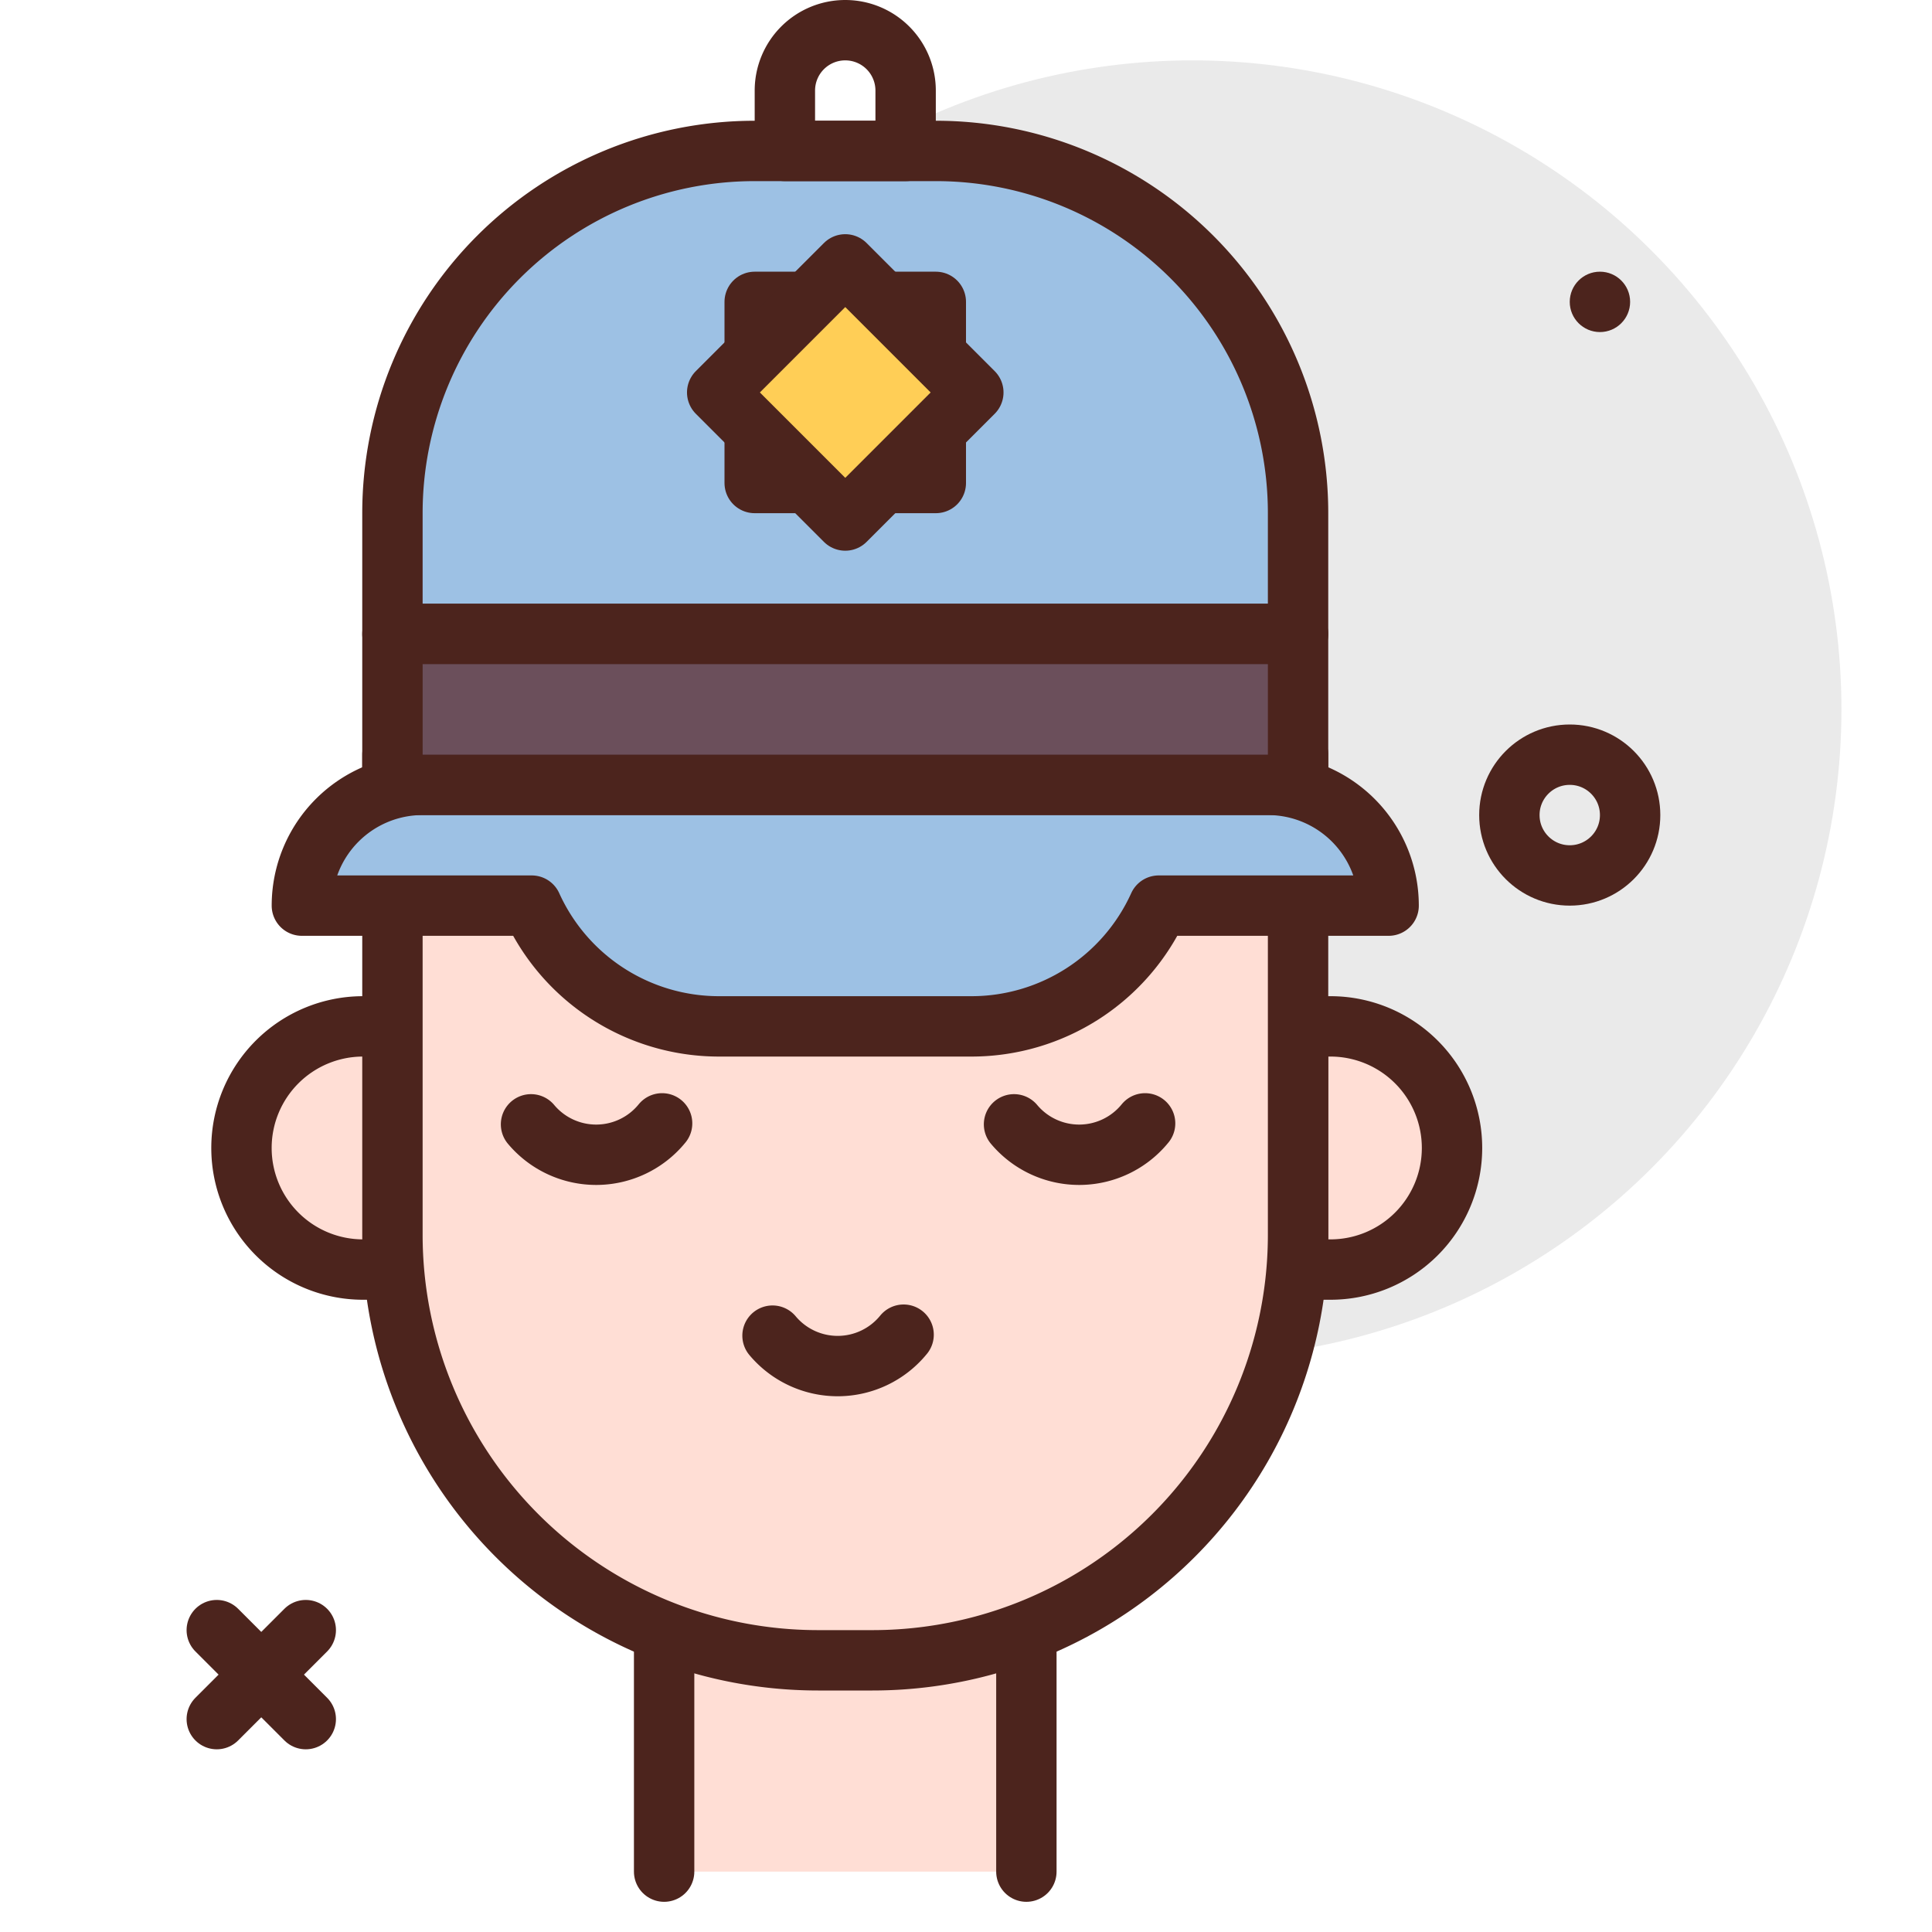 <?xml version="1.0" encoding="utf-8"?>
<svg width="800px" height="800px" viewBox="0 0 64 64" xmlns="http://www.w3.org/2000/svg">
<title>cop</title>
<g id="cop">
<circle cx="39.5" cy="23.5" r="21.5" style="fill:#eaeaea"/>
<circle cx="52" cy="27" r="2" style="fill:none;stroke:#4c241d;stroke-linecap:round;stroke-linejoin:round;stroke-width:2px"/>
<line x1="10.129" y1="54" x2="7.181" y2="56.948" style="fill:none;stroke:#4c241d;stroke-linecap:round;stroke-linejoin:round;stroke-width:2px"/>
<line x1="7.181" y1="54" x2="10.129" y2="56.948" style="fill:none;stroke:#4c241d;stroke-linecap:round;stroke-linejoin:round;stroke-width:2px"/>
<circle cx="53" cy="10" r="1" style="fill:#4c241d"/>
<polyline points="22 62 22 53 34 53 34 62" style="fill:#ffded5;stroke:#4c241d;stroke-linecap:round;stroke-linejoin:round;stroke-width:2px"/>
<path d="M43,34h1.071A4.028,4.028,0,0,1,48.1,38.028v0a4.028,4.028,0,0,1-4.028,4.028H43a0,0,0,0,1,0,0V34A0,0,0,0,1,43,34Z" style="fill:#ffded5;stroke:#4c241d;stroke-linecap:round;stroke-linejoin:round;stroke-width:2px"/>
<path d="M8,34H9.071A4.028,4.028,0,0,1,13.1,38.028v0a4.028,4.028,0,0,1-4.028,4.028H8a0,0,0,0,1,0,0V34a0,0,0,0,1,0,0Z" transform="translate(21.099 76.056) rotate(-180)" style="fill:#ffded5;stroke:#4c241d;stroke-linecap:round;stroke-linejoin:round;stroke-width:2px"/>
<path d="M13,25H43a0,0,0,0,1,0,0V40.9A14.1,14.1,0,0,1,28.9,55H27.1A14.1,14.1,0,0,1,13,40.9V25A0,0,0,0,1,13,25Z" style="fill:#ffded5;stroke:#4c241d;stroke-linecap:round;stroke-linejoin:round;stroke-width:2px"/>
<path d="M21.933,37.213a2.814,2.814,0,0,1-4.342.032" style="fill:none;stroke:#4c241d;stroke-linecap:round;stroke-linejoin:round;stroke-width:2px"/>
<path d="M37.933,37.213a2.814,2.814,0,0,1-4.342.032" style="fill:none;stroke:#4c241d;stroke-linecap:round;stroke-linejoin:round;stroke-width:2px"/>
<path d="M46,30a4,4,0,0,0-4-4H14a4,4,0,0,0-4,4h7.614a6.811,6.811,0,0,0,6.2,4h8.37a6.811,6.811,0,0,0,6.2-4Z" style="fill:#9dc1e4;stroke:#4c241d;stroke-linecap:round;stroke-linejoin:round;stroke-width:2px"/>
<path d="M25,5h6A12,12,0,0,1,43,17v4a0,0,0,0,1,0,0H13a0,0,0,0,1,0,0V17A12,12,0,0,1,25,5Z" style="fill:#9dc1e4;stroke:#4c241d;stroke-linecap:round;stroke-linejoin:round;stroke-width:2px"/>
<path d="M28,1h0a2,2,0,0,1,2,2V5a0,0,0,0,1,0,0H26a0,0,0,0,1,0,0V3A2,2,0,0,1,28,1Z" style="fill:none;stroke:#4c241d;stroke-linecap:round;stroke-linejoin:round;stroke-width:2px"/>
<path d="M29.933,44.213a2.814,2.814,0,0,1-4.342.032" style="fill:none;stroke:#4c241d;stroke-linecap:round;stroke-linejoin:round;stroke-width:2px"/>
<rect x="13" y="21" width="30" height="5" style="fill:#6b4f5b;stroke:#4c241d;stroke-linecap:round;stroke-linejoin:round;stroke-width:2px"/>
<rect x="25" y="10" width="6" height="6" style="fill:#ffce56;stroke:#4c241d;stroke-linecap:round;stroke-linejoin:round;stroke-width:2px"/>
<rect x="25" y="10" width="6" height="6" transform="translate(-0.991 23.607) rotate(-45)" style="fill:#ffce56;stroke:#4c241d;stroke-linecap:round;stroke-linejoin:round;stroke-width:2px"/>
</g>
</svg>